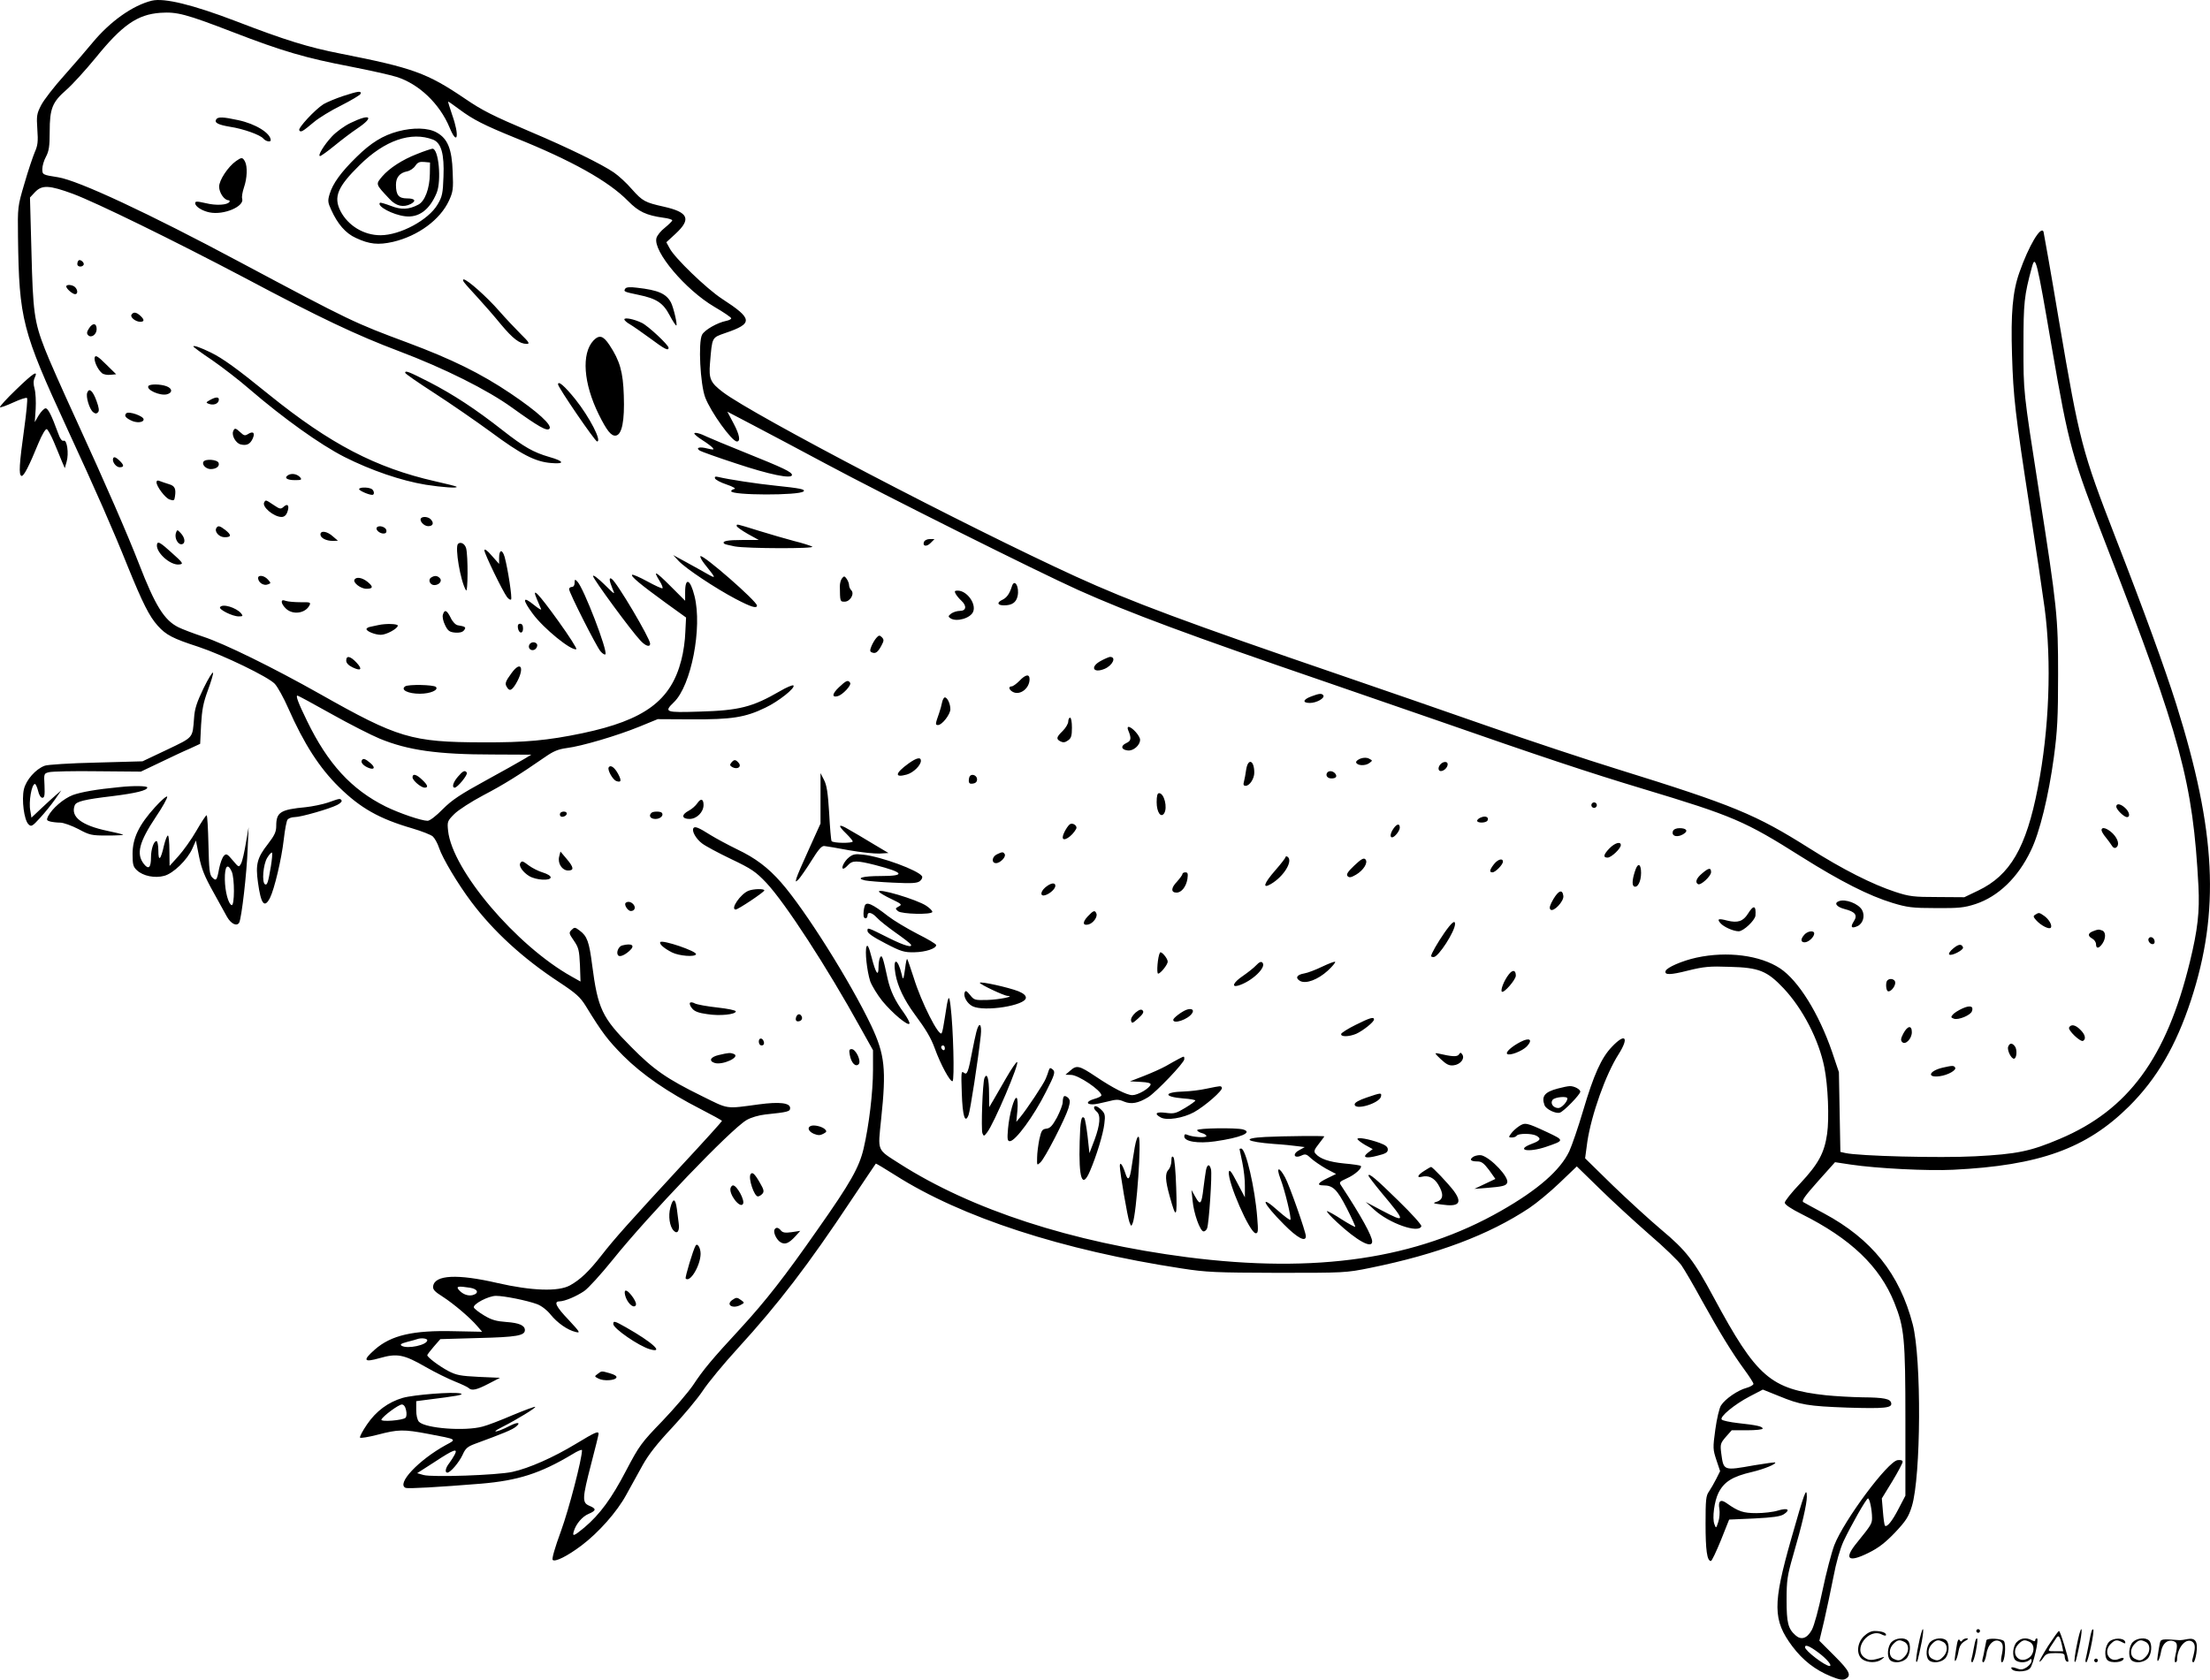 <svg version="1.0" xmlns="http://www.w3.org/2000/svg"
  viewBox="0 0 1199.851 912.157"
 preserveAspectRatio="xMidYMid meet">
<g transform="translate(-1.029,912.751) scale(0.1,-0.1)"
fill="#000000" stroke="none">
<path d="M835 9124 c-105 -26 -227 -113 -323 -229 -27 -33 -95 -112 -151 -175
-57 -63 -114 -137 -128 -165 -23 -45 -25 -57 -20 -130 5 -67 2 -88 -14 -124
-10 -24 -36 -100 -56 -170 -37 -125 -37 -127 -35 -291 6 -447 22 -508 267
-1040 159 -344 248 -547 329 -749 81 -199 117 -271 163 -322 45 -50 81 -69
220 -114 135 -45 379 -163 415 -201 15 -16 48 -75 73 -132 86 -195 170 -325
276 -429 116 -114 218 -172 397 -224 51 -15 102 -35 112 -44 10 -9 26 -37 34
-62 19 -57 102 -196 175 -293 120 -160 280 -307 475 -435 94 -62 116 -82 146
-130 90 -147 120 -186 204 -271 103 -103 243 -199 419 -289 64 -33 117 -62
117 -65 0 -3 -100 -114 -222 -245 -287 -311 -361 -394 -432 -485 -68 -87 -115
-132 -171 -163 -63 -35 -208 -30 -395 13 -216 50 -339 44 -348 -17 -3 -18 8
-30 51 -57 62 -40 151 -116 189 -161 l26 -30 -150 3 c-225 6 -344 -22 -432
-99 -68 -60 -62 -72 26 -47 94 27 131 20 249 -48 52 -30 124 -65 159 -79 35
-14 69 -30 74 -35 17 -17 44 -11 109 23 l62 32 -115 5 c-99 5 -122 9 -166 32
-52 28 -114 75 -114 86 1 4 17 25 36 47 l35 40 207 6 c206 5 252 13 252 43 0
25 -30 39 -100 44 -55 4 -81 11 -122 36 -28 17 -53 36 -55 43 -6 18 79 63 120
63 45 0 169 -25 223 -45 24 -9 54 -32 73 -56 37 -46 93 -85 136 -95 28 -7 25
-2 -37 65 -69 72 -83 101 -50 101 30 1 91 27 134 56 23 16 92 92 154 169 194
242 643 711 728 760 24 14 66 26 101 30 124 13 135 16 135 35 0 28 -57 35
-169 20 -185 -25 -162 -28 -310 45 -191 94 -262 143 -386 269 -156 157 -179
205 -210 444 -16 125 -27 156 -68 186 -25 19 -28 19 -44 3 -15 -15 -14 -19 13
-58 26 -38 29 -52 33 -132 l3 -90 -48 27 c-301 168 -649 579 -671 792 -5 49
-4 53 34 91 22 22 92 67 158 102 109 57 191 108 337 209 43 30 70 41 115 47
81 10 274 67 394 116 l100 41 187 -1 c214 -1 288 10 397 63 72 34 165 108 153
121 -4 4 -38 -10 -75 -32 -147 -85 -219 -104 -435 -110 -186 -6 -195 -3 -139
51 94 90 155 405 112 576 -23 93 -51 105 -51 22 l0 -47 -80 80 c-82 82 -96 88
-59 28 12 -19 19 -37 16 -40 -3 -3 -40 14 -82 37 -42 23 -79 39 -83 36 -8 -8
42 -50 182 -152 l111 -80 -4 -79 c-1 -44 -11 -113 -22 -153 -56 -219 -199
-325 -535 -396 -191 -40 -313 -51 -544 -50 -386 1 -459 23 -885 264 -252 142
-516 272 -632 310 -54 18 -114 41 -134 51 -77 38 -126 117 -214 344 -60 155
-180 431 -340 780 -76 165 -153 339 -171 387 -58 148 -65 204 -73 528 l-8 295
28 30 c38 39 77 37 205 -10 126 -47 543 -251 934 -457 406 -216 607 -311 835
-397 249 -94 482 -211 615 -307 146 -105 189 -129 203 -115 18 18 -64 93 -211
192 -162 109 -319 186 -557 275 -293 109 -308 116 -910 437 -499 267 -881 445
-990 462 -84 13 -85 14 -85 45 0 17 9 47 20 67 16 30 20 57 20 135 0 126 14
161 91 228 32 28 103 106 158 173 145 179 227 236 352 245 90 6 137 -6 394
-105 269 -104 397 -141 638 -187 102 -20 215 -45 250 -56 121 -38 234 -145
288 -275 43 -104 55 -46 14 69 -13 39 -23 71 -22 72 1 1 29 -18 62 -43 74 -55
133 -85 300 -153 309 -124 509 -236 615 -344 57 -58 99 -78 193 -91 26 -3 47
-10 47 -14 0 -4 -18 -22 -40 -40 -22 -17 -43 -43 -46 -57 -18 -72 157 -280
315 -373 50 -29 91 -57 91 -62 0 -5 -12 -11 -27 -14 -49 -10 -117 -49 -131
-75 -22 -41 -10 -270 17 -341 30 -79 145 -239 172 -239 21 0 14 37 -17 96
l-35 66 143 -75 c79 -41 253 -134 388 -206 328 -176 1151 -587 1375 -688 277
-124 599 -244 1355 -503 195 -67 459 -158 585 -202 559 -195 831 -286 1124
-374 491 -148 554 -175 861 -369 213 -134 367 -212 495 -251 79 -24 107 -28
235 -28 126 -1 154 2 216 22 123 41 230 143 300 290 48 97 97 300 125 507 19
142 23 216 23 450 0 312 -5 362 -104 995 -86 552 -84 535 -84 790 0 235 4 271
45 424 20 74 26 51 109 -434 94 -541 105 -582 302 -1090 399 -1028 464 -1271
494 -1835 7 -139 -4 -237 -47 -413 -127 -520 -334 -802 -705 -959 -160 -68
-232 -83 -461 -95 -192 -10 -630 1 -705 18 l-26 6 -4 216 -4 217 -37 110 c-72
209 -183 388 -283 454 -108 71 -287 94 -453 58 -78 -17 -163 -54 -168 -73 -7
-22 25 -22 123 3 85 21 117 24 224 20 161 -4 204 -22 294 -117 104 -111 191
-279 221 -429 20 -100 27 -276 15 -361 -15 -104 -47 -163 -145 -268 -47 -49
-85 -97 -85 -106 0 -10 34 -33 92 -62 266 -133 424 -284 503 -481 54 -135 60
-194 60 -638 l0 -410 -37 -71 c-35 -68 -63 -102 -74 -92 -3 3 -8 38 -11 77
l-6 71 57 93 c31 51 56 99 56 106 0 8 -10 11 -27 9 -53 -6 -291 -326 -344
-462 -15 -40 -44 -150 -64 -246 -21 -102 -45 -190 -58 -214 -26 -47 -58 -57
-89 -29 -40 36 -48 67 -48 192 0 107 4 132 35 240 49 168 75 280 75 321 -1 57
-13 23 -85 -230 -101 -355 -100 -441 6 -583 58 -77 124 -128 209 -163 47 -19
65 -22 80 -14 34 18 23 42 -61 126 l-81 81 26 109 c14 60 36 166 50 236 15 80
36 153 55 195 41 87 124 233 133 233 9 0 22 -63 22 -106 0 -31 -5 -39 -81
-133 -74 -90 -50 -112 61 -57 55 27 91 55 144 110 60 64 74 85 92 143 50 161
53 801 5 988 -71 274 -223 464 -482 603 -54 29 -104 56 -112 61 -11 7 8 33 79
113 l93 104 86 -13 c141 -21 417 -35 556 -28 468 23 723 115 954 344 151 150
255 329 336 575 159 484 137 920 -79 1608 -63 199 -176 510 -329 903 -184 475
-196 521 -308 1180 -43 258 -82 476 -84 484 -14 36 -81 -78 -131 -221 -37
-104 -47 -223 -40 -448 7 -229 17 -318 96 -830 33 -212 69 -457 81 -545 39
-293 25 -659 -37 -976 -63 -325 -150 -475 -324 -558 l-75 -36 -145 1 c-130 0
-154 3 -230 28 -125 41 -285 122 -465 236 -293 185 -411 234 -1045 431 -162
50 -482 156 -710 236 -228 80 -579 201 -780 270 -850 291 -1150 403 -1450 540
-594 272 -1749 875 -1915 1001 -68 52 -77 72 -70 157 12 144 9 138 83 164 153
52 150 77 -18 186 -84 55 -257 222 -284 274 l-18 33 51 47 c85 79 69 116 -64
146 -103 23 -116 30 -174 95 -28 33 -73 74 -98 91 -64 44 -247 134 -448 219
-214 91 -265 117 -362 183 -204 138 -281 166 -672 243 -178 35 -301 73 -571
177 -233 89 -388 127 -455 111z m975 -3874 c98 -55 216 -115 262 -134 153 -63
314 -86 613 -86 l210 -1 -40 -24 c-21 -13 -116 -66 -209 -117 -137 -75 -182
-105 -232 -155 -35 -36 -70 -63 -82 -63 -34 0 -153 41 -227 77 -187 93 -315
233 -428 466 -48 98 -62 137 -52 137 4 0 87 -45 185 -100z m753 -3116 c42 -7
50 -30 13 -40 -26 -6 -55 5 -76 30 -14 18 -2 20 63 10z m-233 -285 c0 -26
-108 -49 -139 -30 -11 7 -3 12 30 21 24 6 49 13 54 15 22 8 55 4 55 -6z m7551
-1695 c46 -34 80 -74 62 -74 -24 0 -133 83 -133 102 0 16 24 7 71 -28z M1975
4999 c-9 -13 12 -34 43 -44 26 -8 29 6 5 27 -29 25 -41 29 -48 17z M2496 4909
c-26 -30 -34 -59 -17 -59 15 0 72 70 66 81 -10 16 -22 10 -49 -22z M2250 4906
c0 -17 46 -56 66 -56 21 0 17 14 -14 43 -31 30 -52 35 -52 13z M1873 8606
c-39 -13 -87 -33 -106 -44 -46 -29 -140 -130 -132 -142 8 -13 17 -8 79 44 27
23 94 64 149 91 55 28 102 56 105 63 5 17 -12 15 -95 -12z M1184 8479 c-11
-18 10 -29 75 -40 73 -11 164 -44 181 -64 12 -15 40 -21 40 -9 0 38 -82 89
-176 109 -83 18 -111 19 -120 4z M1914 8460 c-34 -16 -80 -50 -102 -74 -43
-46 -79 -106 -64 -106 5 0 40 25 78 56 38 31 94 74 126 95 93 63 69 81 -38 29z
M2171 8414 c-82 -22 -147 -62 -225 -139 -84 -82 -129 -144 -146 -201 -11 -36
-10 -46 8 -85 35 -78 79 -129 135 -154 73 -34 121 -39 201 -21 136 32 256 120
304 224 22 48 24 64 20 155 -4 125 -27 182 -87 215 -46 26 -127 28 -210 6z
m191 -45 c44 -18 61 -78 56 -201 -3 -91 -7 -109 -32 -151 -49 -84 -203 -167
-310 -167 -91 0 -176 52 -217 131 -39 77 -16 132 103 249 137 136 281 185 400
139z M2274 8291 c-80 -31 -150 -77 -188 -121 -37 -44 -38 -41 38 -122 36 -40
76 -49 117 -28 31 17 22 30 -21 30 -45 0 -60 18 -60 74 0 40 20 65 61 73 15 3
35 16 44 30 13 19 23 23 48 21 l32 -3 -1 -62 c-1 -79 -27 -149 -63 -167 -51
-27 -93 -29 -150 -6 -30 11 -56 19 -58 16 -18 -18 69 -65 137 -73 74 -9 133
35 171 127 27 67 11 241 -23 240 -7 -1 -45 -13 -84 -29z M1292 8253 c-44 -31
-92 -104 -92 -139 0 -33 28 -74 51 -74 5 0 8 -4 5 -9 -11 -17 -72 -21 -128 -7
-49 11 -58 11 -58 0 0 -18 38 -42 78 -50 78 -16 191 33 177 75 -3 10 2 37 10
61 17 49 20 113 5 141 -13 23 -18 23 -48 2z M437 7713 c-4 -3 -7 -12 -7 -20 0
-15 26 -18 34 -4 7 11 -18 33 -27 24z M2531 7593 c7 -10 41 -47 74 -83 33 -36
89 -100 124 -143 66 -79 102 -107 141 -107 18 0 13 9 -32 53 -29 29 -82 85
-117 125 -66 76 -174 172 -193 172 -6 0 -5 -7 3 -17z M370 7572 c0 -12 34 -42
48 -42 16 0 15 23 0 38 -14 14 -48 16 -48 4z M3405 7560 c-10 -16 -8 -17 73
-34 97 -20 133 -44 168 -111 16 -30 32 -55 36 -55 8 0 -15 98 -29 125 -26 48
-69 67 -184 80 -39 5 -59 3 -64 -5z M724 7418 c-8 -13 22 -38 48 -38 23 0 23
12 0 33 -22 20 -38 22 -48 5z M3400 7393 c0 -5 13 -17 29 -26 17 -10 66 -44
111 -77 78 -58 100 -70 100 -51 0 15 -111 119 -145 135 -43 21 -95 31 -95 19z
M494 7345 c-13 -20 -14 -29 -5 -38 17 -17 46 4 46 33 0 33 -21 36 -41 5z
M3232 7278 c-66 -71 -54 -233 29 -401 44 -89 68 -119 93 -115 33 5 48 80 43
218 -4 127 -21 188 -78 274 -34 51 -55 57 -87 24z M1060 7246 c0 -3 46 -37
103 -75 56 -39 147 -109 202 -157 185 -159 382 -300 515 -368 145 -73 308
-129 442 -151 89 -14 176 -20 167 -11 -2 3 -55 16 -117 30 -321 73 -569 202
-902 471 -176 143 -250 196 -315 228 -55 27 -95 41 -95 33z M525 7188 c-7 -18
15 -67 39 -87 8 -7 29 -11 46 -9 l31 3 -55 54 c-43 43 -57 51 -61 39z M2210
7103 c0 -5 73 -55 161 -112 88 -57 224 -151 302 -208 166 -123 242 -163 329
-170 77 -7 72 10 -10 33 -86 25 -137 54 -252 144 -149 117 -267 194 -398 262
-114 58 -132 65 -132 51z M97 7011 c-51 -49 -90 -92 -87 -95 3 -3 36 9 73 26
37 17 70 28 74 24 4 -4 -3 -77 -15 -164 -27 -194 -31 -254 -15 -259 12 -4 41
53 93 180 18 43 37 76 44 74 6 -2 23 -33 38 -68 15 -35 34 -82 43 -104 l17
-40 10 35 c13 45 2 121 -16 114 -9 -4 -20 11 -31 43 -35 96 -54 133 -67 133
-8 0 -24 -17 -37 -37 l-22 -38 5 72 c2 39 0 88 -6 109 -7 26 -7 44 1 61 20 43
-8 25 -102 -66z M3040 7040 c0 -16 201 -310 212 -310 27 0 -40 131 -118 229
-59 73 -94 103 -94 81z M816 7031 c-13 -20 62 -54 100 -45 32 8 31 32 -2 44
-32 12 -91 13 -98 1z M484 6995 c-9 -21 12 -89 31 -105 12 -10 19 -10 27 -2 8
8 6 25 -8 63 -20 55 -40 72 -50 44z M1150 6955 c-21 -12 -23 -14 -8 -20 26
-10 52 -2 56 18 4 20 -14 21 -48 2z M696 6883 c-12 -12 -6 -23 24 -38 30 -16
70 -13 70 5 0 18 -81 46 -94 33z M1276 6785 c-9 -23 15 -65 41 -71 32 -8 51 1
65 31 14 31 4 43 -24 26 -17 -11 -23 -10 -42 8 -27 25 -32 26 -40 6z M3780
6773 c0 -4 20 -21 44 -36 24 -15 49 -34 55 -41 10 -12 5 -12 -29 -4 -42 11
-65 4 -40 -12 8 -5 97 -37 198 -70 180 -60 302 -85 302 -62 0 16 -46 38 -255
122 -99 40 -191 78 -205 85 -38 19 -70 27 -70 18z M626 6641 c-11 -17 13 -51
34 -51 26 0 25 12 -4 39 -15 14 -26 19 -30 12z M1115 6620 c-10 -16 14 -40 39
-40 31 0 50 16 43 34 -7 18 -72 23 -82 6z M1576 6548 c-26 -15 -9 -28 36 -28
33 0 38 2 29 14 -16 19 -45 25 -65 14z M3892 6530 c2 -8 31 -23 64 -34 33 -11
51 -22 42 -24 -10 -2 -18 -7 -18 -12 0 -23 370 -24 393 -1 11 11 -18 17 -153
31 -99 10 -256 34 -309 47 -17 4 -22 2 -19 -7z M860 6508 c0 -22 48 -86 71
-93 23 -8 26 -6 29 15 7 44 -1 59 -32 68 -18 6 -41 13 -50 17 -12 5 -18 3 -18
-7z M1960 6471 c0 -8 52 -31 71 -31 16 0 10 28 -7 34 -24 9 -64 7 -64 -3z
M1445 6400 c-15 -24 52 -80 94 -80 14 0 25 9 31 26 13 34 3 50 -19 30 -16 -15
-21 -14 -55 9 -42 28 -43 29 -51 15z M2297 6314 c-13 -13 14 -44 38 -44 27 0
33 18 13 38 -13 13 -41 16 -51 6z M4010 6271 c0 -5 27 -24 60 -43 l60 -33 -89
0 c-81 0 -113 -6 -99 -20 2 -3 28 -9 58 -15 66 -12 441 -13 420 -1 -9 5 -52
19 -97 30 -45 12 -132 37 -193 56 -126 39 -120 38 -120 26z M1185 6260 c-12
-20 15 -50 45 -50 37 0 38 12 4 39 -30 23 -40 26 -49 11z M2057 6264 c-11 -11
13 -34 35 -34 13 0 18 6 16 18 -3 17 -38 29 -51 16z M965 6232 c-8 -28 12 -64
33 -60 21 5 17 36 -8 62 -17 18 -18 18 -25 -2z M1750 6225 c0 -19 31 -35 67
-35 l28 1 -28 24 c-31 28 -67 33 -67 10z M5027 6185 c-10 -24 14 -29 36 -6
l21 21 -26 0 c-14 0 -28 -7 -31 -15z M864 6176 c-16 -41 69 -121 120 -114 24
3 21 8 -44 66 -54 49 -71 60 -76 48z M2497 6174 c-18 -18 13 -202 43 -252 11
-20 12 187 1 228 -7 25 -30 37 -44 24z M2640 6139 c0 -18 99 -222 123 -254 9
-11 18 -17 22 -13 7 7 -17 165 -35 231 -13 44 -30 40 -30 -6 l0 -32 -40 45
c-24 28 -39 39 -40 29z M3695 6081 c38 -41 199 -148 309 -206 84 -44 116 -54
116 -36 0 23 -294 280 -307 268 -3 -4 7 -23 23 -43 64 -80 64 -81 14 -53 -25
14 -76 43 -115 64 l-70 38 30 -32z M3230 5999 c0 -15 209 -300 258 -351 27
-29 52 -37 52 -16 0 28 -182 336 -209 352 -15 10 -14 -8 4 -52 16 -37 16 -37
-45 23 -34 33 -60 53 -60 44z M1412 5984 c4 -23 32 -39 53 -30 17 6 17 7 0 26
-22 25 -58 27 -53 4z M2351 5991 c-19 -12 -6 -41 17 -41 27 0 45 23 30 38 -14
14 -28 15 -47 3z M4582 5987 c-7 -8 -12 -28 -12 -43 1 -84 1 -84 26 -84 30 0
55 43 36 62 -7 7 -12 19 -12 28 0 9 -6 24 -13 34 -11 16 -15 16 -25 3z M1935
5980 c-10 -16 33 -50 65 -50 37 0 38 12 4 39 -28 22 -59 27 -69 11z M3130
5962 c0 -13 -6 -22 -15 -22 -8 0 -15 -6 -15 -12 0 -19 147 -309 170 -337 11
-13 23 -21 27 -17 15 15 -118 361 -152 395 -13 14 -15 13 -15 -7z M5504 5943
c-13 -41 -28 -61 -50 -72 -33 -15 -30 -31 7 -31 43 0 66 15 74 50 11 51 -17
98 -31 53z M5199 5902 c5 -9 19 -26 30 -36 31 -28 28 -56 -7 -56 -16 0 -37 -7
-48 -15 -16 -13 -17 -16 -4 -25 33 -22 110 0 124 36 17 44 -35 114 -84 114
-17 0 -19 -3 -11 -18z M2925 5874 c9 -22 20 -46 23 -54 3 -8 -15 3 -41 24 -60
49 -62 28 -4 -50 59 -80 209 -202 236 -192 6 1 -38 70 -97 152 -110 153 -148
192 -117 120z M1540 5858 c0 -8 10 -24 23 -36 37 -35 104 -26 127 17 9 17 5
19 -48 18 -31 0 -67 3 -79 7 -17 6 -23 5 -23 -6z M1205 5830 c-8 -12 67 -50
101 -50 23 0 25 2 13 17 -27 31 -101 54 -114 33z M2415 5790 c-4 -12 1 -36 12
-58 15 -31 24 -37 54 -40 23 -2 40 2 48 12 14 17 9 21 -34 28 -11 2 -28 19
-38 41 -21 42 -33 46 -42 17z M2065 5733 c-11 -2 -30 -6 -42 -9 -13 -2 -23 -8
-23 -13 0 -12 47 -31 78 -31 30 0 92 34 92 50 0 10 -65 12 -105 3z M2822 5718
c5 -32 28 -35 28 -4 0 17 -5 26 -16 26 -10 0 -14 -7 -12 -22z M4768 5663 c-9
-10 -21 -31 -27 -46 -9 -22 -8 -29 4 -33 19 -8 32 2 51 38 14 26 14 32 2 45
-12 12 -17 11 -30 -4z M2883 5624 c-8 -22 18 -37 36 -20 7 8 10 19 7 25 -10
16 -36 13 -43 -5z M1890 5540 c0 -13 12 -26 35 -37 46 -22 55 -10 20 27 -33
35 -55 39 -55 10z M5988 5539 c-61 -32 -44 -70 19 -44 45 19 66 66 29 65 -6
-1 -28 -10 -48 -21z M2786 5470 c-30 -41 -35 -54 -26 -70 15 -28 27 -25 50 12
51 85 31 135 -24 58z M1115 5389 c-36 -75 -48 -111 -51 -160 -9 -112 -1 -103
-147 -173 l-133 -63 -252 -7 c-138 -3 -264 -11 -279 -17 -49 -18 -101 -77
-113 -128 -13 -57 1 -167 25 -190 15 -15 21 -11 63 35 26 28 62 73 81 100 l34
49 -29 -25 c-16 -13 -52 -47 -81 -74 l-52 -49 -6 37 c-10 48 7 146 25 146 4 0
12 -17 17 -37 5 -23 15 -38 23 -38 12 0 14 13 12 66 -4 66 -3 66 25 73 15 4
134 7 263 5 l235 -2 105 50 c58 28 130 62 161 75 l56 26 5 103 c5 84 12 120
37 188 17 46 30 89 28 95 -3 6 -26 -32 -52 -85z M5545 5430 c-16 -16 -35 -30
-42 -30 -19 0 -16 -18 6 -30 39 -21 91 19 91 69 0 30 -22 26 -55 -9z M4565
5395 c-37 -35 -40 -57 -6 -48 26 7 75 59 67 72 -11 18 -22 13 -61 -24z M2210
5400 c-27 -19 16 -40 80 -40 56 0 103 20 87 37 -13 12 -150 15 -167 3z M7131
5346 c-47 -17 -52 -36 -9 -36 36 0 82 26 73 41 -8 12 -22 11 -64 -5z M5125
5313 c-3 -16 -10 -41 -16 -58 -21 -60 -22 -65 -6 -65 22 0 67 58 67 86 0 29
-16 64 -30 64 -5 0 -12 -12 -15 -27z M5810 5209 c0 -11 -13 -34 -30 -51 -35
-34 -37 -44 -12 -57 14 -7 25 -6 40 5 18 12 22 25 22 70 0 30 -4 54 -10 54 -5
0 -10 -9 -10 -21z M6135 5163 c19 -45 17 -59 -10 -71 -32 -15 -28 -36 8 -40
30 -4 67 28 67 58 0 21 -44 70 -63 70 -5 0 -6 -8 -2 -17z M7397 5008 c-15 -6
-26 -15 -24 -21 5 -18 49 -20 71 -4 19 14 19 14 0 24 -12 7 -29 7 -47 1z
M4944 4982 c-75 -54 -79 -80 -11 -61 36 10 77 50 77 75 0 22 -24 16 -66 -14z
M3981 4986 c-10 -12 -8 -17 6 -25 27 -14 51 2 34 23 -17 20 -25 20 -40 2z
M6776 4948 c-3 -24 -9 -53 -12 -65 -5 -17 -2 -23 9 -23 22 0 47 39 47 71 0 69
-34 81 -44 17z M7832 4978 c-16 -16 -15 -38 1 -38 17 0 37 20 37 37 0 16 -22
17 -38 1z M3315 4960 c-8 -13 21 -66 41 -74 27 -10 30 2 10 39 -19 35 -41 51
-51 35z M7215 4930 c-9 -15 3 -30 24 -30 25 0 33 11 20 27 -13 15 -35 17 -44
3z M4465 4792 l0 -137 -61 -135 c-34 -74 -65 -146 -69 -160 -7 -24 -6 -24 11
-8 9 10 41 55 69 100 38 61 56 83 71 81 10 -1 71 -11 134 -23 63 -11 137 -19
165 -18 l49 3 -84 50 c-46 28 -105 63 -132 78 -57 34 -62 24 -13 -23 19 -19
35 -38 35 -42 0 -11 -108 -10 -115 2 -3 5 -9 73 -13 152 -7 111 -13 151 -28
180 l-19 37 0 -137z M5277 4914 c-4 -4 -7 -16 -7 -26 0 -14 6 -19 23 -16 14 2
22 10 22 23 0 20 -25 32 -38 19z M660 4853 c-127 -12 -209 -27 -254 -43 -50
-19 -112 -72 -135 -116 -9 -19 -7 -23 12 -28 12 -3 37 -6 54 -6 18 0 62 -16
99 -35 61 -33 72 -35 156 -35 50 0 89 2 87 4 -3 3 -40 12 -84 21 -143 30 -203
77 -179 139 8 21 53 32 205 50 128 16 189 31 189 47 0 9 -76 10 -150 2z M6290
4771 c0 -54 23 -88 41 -60 19 31 0 109 -28 109 -9 0 -13 -15 -13 -49z M852
4744 c-87 -96 -122 -168 -122 -254 0 -57 3 -70 24 -89 33 -31 97 -44 148 -30
49 13 125 86 153 149 l19 43 17 -87 c14 -69 30 -108 78 -194 33 -59 66 -119
74 -134 22 -38 53 -53 66 -31 13 26 41 266 46 402 l5 116 -15 -87 c-8 -48 -19
-98 -26 -110 -12 -22 -12 -22 -45 17 -30 36 -35 38 -48 25 -9 -9 -20 -40 -26
-69 -12 -66 -16 -70 -38 -48 -14 15 -17 42 -20 177 -2 88 -6 160 -10 160 -4 0
-29 -38 -56 -85 -27 -47 -71 -108 -97 -137 l-48 -53 -1 83 c0 45 -4 82 -8 82
-5 0 -14 -24 -21 -52 -18 -81 -31 -93 -31 -30 0 29 -5 52 -10 52 -15 0 -30
-45 -30 -88 0 -57 -13 -69 -39 -36 -42 54 -26 118 66 256 36 53 63 102 61 109
-2 6 -32 -19 -66 -57z m416 -349 c17 -36 16 -188 0 -183 -18 6 -36 74 -37 139
-1 73 15 92 37 44z M1791 4769 c-30 -10 -84 -21 -120 -25 -138 -13 -161 -27
-161 -102 0 -32 -9 -51 -45 -98 -59 -75 -68 -111 -54 -210 16 -117 35 -141 65
-83 24 48 63 212 75 318 6 53 15 102 21 108 6 7 23 13 38 13 34 0 190 45 231
66 16 8 27 19 24 24 -8 13 -9 12 -74 -11z m-310 -346 c-15 -89 -20 -104 -32
-98 -18 11 -10 108 12 144 11 18 23 31 26 28 3 -3 0 -37 -6 -74z M3796 4765
c-9 -13 -30 -32 -46 -40 -42 -22 -39 -45 4 -45 39 0 76 37 76 76 0 33 -15 38
-34 9z M8650 4755 c0 -8 7 -15 15 -15 8 0 15 7 15 15 0 8 -7 15 -15 15 -8 0
-15 -7 -15 -15z M11500 4747 c0 -16 42 -57 58 -57 19 0 14 28 -10 50 -25 23
-48 26 -48 7z M3050 4704 c0 -9 7 -14 17 -12 25 5 28 28 4 28 -12 0 -21 -6
-21 -16z M3547 4713 c-17 -16 -5 -33 22 -33 27 0 47 20 34 34 -8 8 -48 8 -56
-1z M8053 4689 c-13 -4 -23 -13 -23 -19 0 -13 47 -13 56 1 10 17 -9 28 -33 18z
M5822 4653 c-13 -5 -42 -54 -42 -73 0 -27 50 4 73 46 8 14 -13 33 -31 27z
M7576 4628 c-17 -24 -21 -48 -8 -48 14 0 42 35 42 53 0 24 -16 21 -34 -5z
M3775 4630 c-10 -16 14 -58 47 -83 18 -14 89 -52 158 -85 111 -53 133 -68 191
-129 103 -110 330 -459 512 -789 l67 -120 0 -107 c0 -121 -22 -303 -51 -427
-24 -102 -71 -186 -250 -440 -177 -254 -282 -388 -416 -534 -161 -174 -206
-229 -260 -311 -26 -38 -101 -126 -167 -195 -114 -118 -125 -133 -196 -268
-79 -152 -143 -239 -227 -310 -58 -48 -67 -51 -57 -19 12 39 46 79 80 93 42
18 43 28 4 44 -40 17 -39 39 10 228 22 84 40 157 40 162 0 18 -18 10 -122 -53
-124 -75 -255 -133 -346 -153 -83 -18 -434 -30 -482 -17 l-35 10 95 61 c103
68 128 77 109 40 -7 -13 -20 -34 -30 -47 -20 -25 -25 -51 -10 -51 17 0 64 56
83 97 15 34 26 44 66 59 155 57 204 77 224 94 28 23 9 26 -32 5 -40 -21 -80
-36 -80 -30 0 3 19 14 43 26 71 36 178 101 173 106 -2 3 -58 -18 -123 -45 -65
-28 -138 -56 -163 -62 -95 -26 -309 -10 -345 26 -9 10 -15 34 -15 64 l0 48 53
7 c169 21 211 28 187 35 -39 10 -253 -7 -313 -24 -79 -23 -145 -72 -194 -144
-24 -35 -41 -67 -38 -72 2 -4 46 3 96 16 111 29 139 30 276 4 158 -30 154 -28
94 -60 -149 -82 -271 -212 -218 -233 13 -5 176 4 409 23 200 17 321 55 496
160 28 18 52 27 52 22 0 -48 -71 -321 -114 -439 -33 -90 -51 -152 -45 -157 12
-13 79 20 156 78 93 70 193 183 243 275 25 45 65 118 90 163 32 57 79 117 159
202 62 67 138 157 167 201 29 44 114 147 189 229 222 243 384 455 617 806 72
107 131 196 133 198 1 2 49 -27 106 -63 360 -229 906 -407 1554 -506 136 -21
185 -23 520 -24 364 0 372 0 505 27 364 74 643 179 863 325 39 26 114 88 165
137 l93 89 122 -119 c67 -66 189 -178 270 -249 82 -70 161 -147 176 -169 16
-23 66 -108 111 -191 99 -178 165 -286 231 -376 27 -37 49 -71 49 -77 0 -6
-17 -16 -38 -22 -46 -12 -115 -59 -138 -95 -9 -13 -23 -72 -31 -131 -14 -101
-13 -108 6 -166 l20 -60 -21 -42 c-11 -22 -29 -53 -39 -68 -17 -23 -19 -46
-19 -176 0 -143 8 -202 29 -202 5 0 29 51 54 112 l45 113 136 6 c101 5 143 11
161 23 38 25 21 36 -32 20 -25 -8 -78 -14 -117 -14 -71 0 -98 9 -160 53 -34
25 -49 14 -41 -30 3 -19 1 -51 -6 -71 -12 -36 -12 -36 -21 -12 -13 33 0 126
22 170 31 61 76 89 184 114 63 15 132 43 124 51 -2 2 -53 -5 -113 -15 -169
-30 -167 -31 -180 66 -6 48 -4 54 25 88 l32 36 84 0 c46 0 84 4 84 9 0 12 -33
19 -134 30 -43 5 -82 13 -88 19 -14 14 69 83 152 126 l71 37 87 -35 c117 -48
156 -55 373 -63 201 -6 242 -2 237 24 -4 24 -38 31 -158 32 -58 1 -145 6 -195
11 -303 33 -378 99 -611 532 -108 201 -149 254 -284 367 -63 53 -182 162 -265
242 l-149 146 12 89 c22 147 100 368 171 478 57 91 35 115 -37 39 -58 -60 -99
-152 -157 -348 -26 -88 -60 -187 -75 -220 -49 -103 -170 -209 -370 -323 -458
-262 -1003 -342 -1705 -252 -627 81 -1170 258 -1561 508 -125 80 -118 64 -100
241 29 273 20 351 -53 507 -114 240 -360 631 -490 779 -71 81 -140 133 -239
180 -51 25 -116 60 -145 78 -63 40 -85 49 -92 37z m-1560 -3161 c4 -17 3 -35
-3 -41 -14 -14 -136 -24 -131 -10 7 18 93 82 111 82 10 0 19 -11 23 -31z
M9093 4614 c-11 -30 30 -38 64 -11 19 14 6 27 -28 27 -18 0 -32 -6 -36 -16z
M11420 4619 c0 -6 10 -24 23 -39 12 -15 27 -35 33 -45 6 -11 15 -15 22 -11 21
13 13 46 -17 77 -30 29 -61 39 -61 18z M8749 4521 c-33 -34 -37 -51 -11 -51
20 0 72 49 72 68 0 21 -31 13 -61 -17z M3046 4475 c-9 -36 16 -75 49 -75 33 0
31 17 -9 64 l-33 39 -7 -28z M5423 4488 c-28 -13 -31 -48 -5 -48 23 0 56 35
47 49 -8 13 -13 13 -42 -1z M4619 4471 c-25 -20 -45 -61 -30 -61 5 0 16 9 26
20 23 25 47 25 146 0 159 -41 169 -60 30 -60 -98 0 -138 -12 -83 -24 15 -3 83
-9 152 -12 101 -5 129 -3 144 8 11 9 16 20 12 27 -20 32 -220 106 -319 117
-43 5 -56 3 -78 -15z M6990 4473 c0 -4 -25 -37 -55 -71 -64 -73 -73 -104 -24
-75 70 41 122 127 89 148 -5 3 -10 3 -10 -2z M7363 4427 c-37 -35 -45 -49 -36
-58 9 -9 19 -7 45 8 41 24 68 67 51 84 -9 9 -23 1 -60 -34z M8121 4434 c-24
-31 -26 -44 -8 -44 16 0 57 42 57 58 0 21 -28 13 -49 -14z M2835 4440 c-10
-15 14 -49 48 -70 38 -23 117 -27 117 -7 0 8 -19 19 -42 26 -24 7 -57 24 -75
37 -36 27 -39 28 -48 14z M8891 4408 c-18 -49 -22 -86 -10 -94 19 -11 39 25
39 73 0 46 -15 57 -29 21z M9251 4384 c-31 -26 -39 -48 -22 -58 14 -9 71 43
71 65 0 26 -13 24 -49 -7z M6430 4381 c0 -5 -14 -24 -30 -42 -33 -34 -33 -59
-2 -59 27 0 52 32 59 74 4 29 2 36 -11 36 -9 0 -16 -4 -16 -9z M5684 4307
c-28 -25 -26 -51 4 -40 25 9 52 34 52 50 0 20 -26 16 -56 -10z M4074 4290
c-43 -17 -100 -100 -70 -102 12 -1 156 95 156 104 0 10 -59 9 -86 -2z M4783
4284 c3 -5 33 -23 67 -39 56 -27 59 -30 40 -40 -20 -11 -20 -12 -4 -26 20 -16
182 -20 186 -4 1 6 -13 20 -32 33 -52 35 -272 100 -257 76z M8444 4245 c-19
-33 -24 -49 -16 -57 16 -16 74 45 70 74 -5 37 -25 31 -54 -17z M9993 4233
c-27 -10 -11 -31 31 -42 59 -15 73 -33 51 -67 -20 -31 -13 -41 20 -26 30 14
42 55 25 87 -19 35 -92 63 -127 48z M3407 4224 c-10 -10 12 -44 28 -44 21 0
28 19 15 35 -13 16 -32 19 -43 9z M4705 4208 c-5 -16 -8 -39 -6 -55 2 -18 21
-16 21 2 0 23 24 18 51 -11 13 -15 59 -51 101 -81 43 -30 80 -59 83 -64 13
-21 -36 -7 -116 33 -122 61 -119 60 -119 40 0 -12 30 -33 96 -67 86 -45 103
-50 158 -49 61 1 119 20 119 39 0 6 -46 33 -102 61 -56 29 -128 72 -159 96
-86 67 -118 81 -127 56z M9500 4165 c-26 -41 -55 -51 -112 -37 -49 13 -57 9
-37 -14 17 -20 70 -44 99 -44 26 0 88 59 91 85 4 56 -10 60 -41 10z M5916
4151 c-30 -32 -28 -52 4 -44 26 7 50 41 43 59 -8 20 -16 18 -47 -15z M11060
4160 c-12 -7 -11 -12 5 -30 27 -30 72 -52 80 -40 8 13 -11 46 -37 64 -26 18
-28 19 -48 6z M7853 4063 c-38 -55 -73 -116 -73 -128 0 -3 6 -5 14 -5 26 0
116 140 116 180 0 23 -19 7 -57 -47z M11373 4070 c-28 -11 -29 -26 -3 -40 11
-6 20 -20 20 -30 0 -26 15 -25 34 2 20 29 20 64 0 72 -19 7 -23 7 -51 -4z
M9807 4052 c-22 -24 -21 -42 1 -42 21 0 52 29 52 48 0 18 -35 14 -53 -6z
M11678 4034 c-11 -10 3 -34 19 -34 8 0 13 7 11 17 -3 18 -20 27 -30 17z M3595
4011 c-6 -11 21 -34 64 -56 38 -19 124 -26 130 -10 7 16 -184 81 -194 66z
M3388 3993 c-19 -5 -33 -37 -23 -52 7 -13 34 -3 62 22 34 30 15 44 -39 30z
M4715 3987 c-10 -24 2 -133 20 -189 9 -24 38 -72 65 -106 55 -67 142 -140 148
-123 2 6 -12 32 -31 59 -47 64 -72 117 -87 182 -26 120 -31 134 -41 119 -5 -8
-9 -32 -9 -53 0 -57 -15 -35 -38 54 -14 55 -22 70 -27 57z M10614 3976 c-16
-13 -26 -28 -21 -32 10 -11 79 24 75 38 -7 21 -25 19 -54 -6z M6308 3954 c-12
-19 -20 -114 -10 -114 13 0 52 49 52 65 0 18 -36 60 -42 49z M4925 3873 c-9
-67 -12 -72 -19 -38 -22 92 -50 94 -34 2 12 -67 48 -141 103 -216 63 -85 89
-129 110 -186 32 -89 85 -186 97 -179 11 7 4 287 -11 409 -8 68 -13 58 -31
-64 -6 -41 -13 -78 -17 -84 -14 -24 -111 167 -152 301 -18 56 -34 102 -36 102
-2 0 -7 -21 -10 -47z m215 -439 c0 -8 -4 -12 -10 -9 -5 3 -10 10 -10 16 0 5 5
9 10 9 6 0 10 -7 10 -16z M6830 3885 c-13 -14 -45 -39 -71 -57 -52 -35 -66
-64 -26 -53 73 22 156 100 131 125 -7 7 -17 3 -34 -15z M7189 3878 c-35 -17
-79 -34 -98 -37 -41 -7 -50 -25 -22 -41 32 -17 96 7 150 56 25 23 43 45 40 48
-3 3 -34 -9 -70 -26z M8202 3836 c-26 -33 -46 -85 -38 -94 11 -10 76 65 76 87
0 31 -17 34 -38 7z M10257 3803 c-10 -10 -8 -51 2 -58 13 -8 41 23 41 46 0 19
-29 27 -43 12z M5330 3790 c0 -8 130 -70 151 -71 43 -2 -46 -20 -108 -22 -70
-2 -74 -1 -96 27 -19 23 -25 26 -29 14 -9 -22 13 -60 42 -75 64 -32 290 4 290
46 0 13 -14 24 -40 35 -53 21 -210 56 -210 46z M3756 3681 c-3 -5 2 -19 12
-30 12 -16 36 -25 82 -31 67 -11 155 -2 155 15 0 6 -45 15 -100 21 -55 6 -110
16 -122 22 -12 7 -24 8 -27 3z M10665 3651 c-22 -10 -46 -25 -53 -34 -11 -13
-10 -16 7 -22 25 -8 89 19 97 40 11 28 -9 35 -51 16z M6175 3628 c-16 -15 -26
-31 -24 -43 4 -17 8 -16 39 12 26 23 32 35 24 43 -8 8 -18 5 -39 -12z M6450
3643 c-25 -10 -70 -44 -70 -54 0 -25 80 2 102 35 14 20 -3 30 -32 19z M4333
3605 c-7 -20 2 -29 21 -22 9 4 13 13 10 22 -8 19 -23 19 -31 0z M7371 3562
c-41 -20 -77 -43 -79 -49 -5 -17 40 -17 81 0 36 16 97 64 97 78 0 16 -23 9
-99 -29z M5311 3523 c-5 -21 -15 -65 -21 -98 -23 -122 -29 -138 -47 -123 -14
11 -15 1 -11 -110 4 -127 18 -170 37 -119 9 24 51 294 66 430 7 66 -9 79 -24
20z M11244 3548 c-9 -14 62 -82 76 -73 17 10 11 35 -15 60 -26 27 -50 32 -61
13z M10344 3515 c-14 -27 -16 -37 -6 -47 17 -17 52 18 52 54 0 39 -23 36 -46
-7z M4130 3471 c0 -12 6 -21 16 -21 9 0 14 7 12 17 -5 25 -28 28 -28 4z M8265
3469 c-48 -25 -82 -56 -72 -65 12 -12 82 15 107 41 34 37 15 50 -35 24z
M10913 3443 c-7 -18 17 -67 32 -65 15 2 18 51 4 68 -15 19 -28 18 -36 -3z
M4624 3398 c8 -43 31 -67 48 -50 16 16 -15 82 -38 82 -13 0 -15 -6 -10 -32z
M3913 3398 c-45 -10 -57 -32 -23 -43 43 -14 144 33 104 49 -19 7 -26 7 -81 -6z
M7833 3375 c30 -28 45 -36 69 -33 36 4 62 35 48 58 -9 13 -11 13 -19 1 -9 -14
-38 -12 -111 5 -23 5 -22 2 13 -31z M6410 3377 c-14 -7 -45 -25 -70 -39 -25
-14 -79 -38 -120 -54 l-75 -29 58 -3 c40 -2 57 -7 54 -15 -7 -21 -69 -57 -99
-57 -30 0 -105 38 -200 102 -87 58 -102 62 -135 33 l-28 -24 30 -1 c40 0 165
-85 165 -111 0 -5 -18 -14 -40 -20 -41 -12 -45 -29 -7 -29 13 0 48 7 79 15 50
13 61 13 91 0 39 -16 77 -9 131 24 44 28 196 187 196 206 0 18 1 18 -30 2z
M5474 3275 c-27 -47 -59 -102 -71 -123 l-22 -37 -1 75 c0 80 -11 116 -25 83
-10 -25 -19 -277 -11 -300 7 -17 9 -17 25 4 36 44 180 383 163 383 -5 0 -31
-38 -58 -85z M10556 3329 c-74 -18 -86 -56 -14 -46 44 6 92 33 83 47 -7 12
-16 11 -69 -1z M5704 3314 c-3 -11 -10 -30 -16 -44 -10 -27 -104 -168 -139
-210 l-21 -25 6 62 c3 34 1 65 -4 68 -13 8 -40 -88 -47 -167 -5 -57 -3 -68 10
-68 30 0 130 136 196 268 49 96 52 109 36 122 -12 10 -16 9 -21 -6z M6560
3215 c-36 -8 -90 -14 -120 -15 -113 -3 -116 -29 -4 -38 35 -2 64 -8 64 -11 0
-4 -25 -22 -55 -40 -50 -30 -60 -33 -105 -27 -53 7 -66 -4 -28 -25 33 -18 121
-4 180 28 60 33 161 121 152 134 -6 10 -1 11 -84 -6z M8468 3216 c-72 -19 -90
-42 -72 -91 9 -22 61 -47 83 -40 22 7 111 99 111 114 0 13 -34 31 -57 30 -10
0 -39 -6 -65 -13z m52 -54 c0 -18 -32 -52 -49 -52 -28 0 -46 26 -31 45 13 15
80 21 80 7z M7430 3167 c-41 -14 -65 -27 -65 -37 0 -35 136 6 143 43 4 21 1
21 -78 -6z M5787 3174 c-4 -4 -7 -18 -7 -32 0 -13 -14 -50 -31 -83 -25 -45
-37 -59 -58 -61 -23 -3 -27 -10 -38 -58 -6 -30 -12 -75 -12 -99 -1 -43 -1 -44
18 -26 24 21 134 236 152 294 10 35 10 44 -2 57 -9 8 -18 11 -22 8z M5950
3111 c0 -5 7 -14 15 -21 22 -19 18 -70 -12 -152 l-28 -73 -10 92 c-6 50 -14
95 -18 99 -16 16 -22 -14 -25 -129 -6 -203 14 -258 56 -159 35 81 72 202 78
257 6 45 3 56 -15 74 -22 22 -41 28 -41 12z M8257 3011 c-15 -10 -35 -28 -43
-40 -14 -19 -14 -21 5 -21 11 0 23 5 26 10 8 13 81 13 106 0 29 -16 23 -27
-26 -45 -89 -34 -17 -48 78 -16 102 35 102 35 7 80 -112 52 -120 54 -153 32z
M4413 3013 c-22 -8 -14 -30 16 -43 23 -9 34 -9 51 0 19 10 20 14 9 25 -16 15
-59 25 -76 18z M6510 2990 c0 -5 11 -12 25 -16 14 -3 25 -11 25 -16 0 -11 -74
-6 -102 6 -13 6 -18 4 -18 -8 0 -28 74 -40 166 -27 141 20 210 49 152 65 -38
10 -248 7 -248 -4z M6171 2897 c-6 -34 -13 -82 -17 -107 -10 -70 -20 -79 -34
-34 -15 46 -30 66 -30 39 0 -34 42 -278 52 -304 10 -25 10 -25 18 -6 21 54 49
458 32 469 -6 3 -14 -18 -21 -57z M6880 2953 c-132 -7 -107 -26 47 -38 49 -3
106 -9 127 -12 l40 -5 -27 -15 c-42 -21 -33 -50 9 -31 21 10 28 8 52 -15 15
-14 52 -39 81 -56 l55 -29 -47 -23 c-52 -25 -60 -39 -22 -39 52 0 74 -21 126
-122 28 -55 49 -101 47 -103 -2 -2 -35 16 -73 40 -38 25 -74 45 -80 45 -5 -1
19 -28 55 -61 109 -101 190 -145 190 -104 0 30 -60 139 -167 302 -14 20 -12
22 29 41 44 19 86 57 76 68 -4 3 -44 9 -90 13 -81 8 -132 25 -156 54 -10 11
-6 22 18 52 16 21 30 39 30 41 0 4 -219 2 -320 -3z M7380 2942 c0 -4 19 -19
41 -32 l42 -23 -24 -18 c-36 -27 -15 -35 49 -18 45 11 57 18 57 34 0 14 -12
24 -45 36 -58 21 -120 32 -120 21z M6740 2887 c0 -1 7 -34 15 -72 8 -39 15
-97 14 -130 l0 -60 -42 80 c-31 60 -42 74 -45 58 -8 -53 114 -333 146 -333 13
0 14 12 8 85 -12 159 -62 375 -87 375 -5 0 -9 -1 -9 -3z M8012 2847 c-27 -16
-19 -27 20 -27 22 0 35 -10 63 -47 l34 -48 -57 -27 -57 -27 65 5 c89 7 107 12
113 28 12 29 -85 133 -138 149 -11 3 -30 0 -43 -6z M6370 2823 c0 -17 -7 -38
-15 -47 -20 -20 -19 -57 6 -146 35 -127 41 -119 35 49 -3 89 -9 158 -15 164
-8 8 -11 2 -11 -20z M6557 2768 c-3 -18 -9 -60 -13 -93 -10 -87 -17 -96 -43
-49 l-22 39 6 -57 c6 -70 41 -168 60 -168 7 0 16 8 19 17 10 26 28 294 21 320
-8 33 -22 28 -28 -9z M7743 2769 c-37 -23 -43 -40 -13 -32 35 9 67 -6 89 -43
30 -50 28 -80 -6 -92 -26 -8 -25 -10 24 -16 94 -14 114 8 67 73 -31 41 -116
131 -124 131 -3 0 -20 -10 -37 -21z M6961 2729 c25 -64 62 -219 55 -226 -3 -3
-31 18 -63 46 -109 98 -89 46 28 -71 73 -74 119 -98 119 -64 0 23 -90 279
-113 320 -33 60 -49 56 -26 -5z M4085 2750 c-13 -22 20 -120 40 -120 7 0 18 7
25 15 10 12 7 23 -14 59 -29 51 -42 61 -51 46z M7440 2743 c0 -4 32 -46 70
-92 135 -161 135 -167 0 -96 l-85 45 45 -41 c81 -75 243 -132 257 -91 3 7 -53
69 -124 138 -122 120 -163 154 -163 137z M3977 2677 c-12 -33 51 -115 67 -88
12 19 -33 101 -54 101 -5 0 -10 -6 -13 -13z M3650 2570 c-13 -46 -4 -104 18
-126 20 -21 33 -1 27 41 -2 17 -7 51 -10 78 -8 58 -21 60 -35 7z M4216 2451
c-10 -15 11 -59 34 -71 24 -13 44 -4 80 35 l25 28 -46 -7 c-35 -5 -49 -3 -59
9 -14 17 -26 19 -34 6z M3787 2363 c-13 -21 -59 -174 -54 -179 24 -24 80 71
81 134 0 32 -17 61 -27 45z M3404 2094 c9 -38 42 -72 56 -58 7 7 3 21 -12 44
-31 45 -53 52 -44 14z M3985 2067 c-36 -27 5 -49 47 -26 21 11 21 12 3 25 -23
17 -27 17 -50 1z M3340 1937 c0 -24 139 -120 199 -137 80 -23 13 38 -130 119
-62 35 -69 37 -69 18z M3255 1666 c-18 -13 -18 -14 4 -25 27 -15 93 -11 98 6
3 7 -12 16 -34 22 -48 14 -46 14 -68 -3z M10426 194 c-10 -47 -15 -88 -12 -91
5 -6 9 7 30 110 7 37 10 67 6 67 -4 0 -15 -39 -24 -86z M10740 270 c0 -5 5
-10 10 -10 6 0 10 5 10 10 0 6 -4 10 -10 10 -5 0 -10 -4 -10 -10z M11286 194
c-10 -47 -15 -88 -12 -91 5 -6 9 7 30 110 7 37 10 67 6 67 -4 0 -15 -39 -24
-86z M11366 269 c-3 -8 -10 -41 -16 -74 -6 -33 -14 -68 -16 -77 -3 -10 -1 -18
3 -18 10 0 46 171 38 178 -2 3 -7 -1 -9 -9z M10129 241 c-38 -38 -41 -101 -7
-125 29 -20 79 -20 104 0 18 14 18 15 1 10 -53 -17 -69 -17 -92 -2 -69 45 21
166 94 126 12 -6 21 -7 21 -1 0 12 -25 21 -62 21 -19 0 -39 -10 -59 -29z
M11130 189 c-28 -45 -49 -83 -47 -85 2 -3 12 7 21 21 14 21 24 25 66 25 43 0
50 -3 50 -19 0 -11 5 -23 10 -26 6 -3 10 -3 10 1 0 20 -44 164 -51 164 -4 0
-30 -37 -59 -81z m75 4 l7 -33 -42 0 c-42 0 -42 0 -28 23 8 12 21 32 29 44 15
25 22 18 34 -34z M10280 210 c-22 -22 -27 -79 -8 -98 19 -19 66 -14 88 8 22
22 27 79 8 98 -19 19 -66 14 -88 -8z m71 0 c25 -14 25 -54 -1 -80 -23 -23 -33
-24 -61 -10 -25 14 -25 54 1 80 23 23 33 24 61 10z M10490 210 c-22 -22 -27
-79 -8 -98 19 -19 66 -14 88 8 22 22 27 79 8 98 -19 19 -66 14 -88 -8z m71 0
c25 -14 25 -54 -1 -80 -23 -23 -33 -24 -61 -10 -25 14 -25 54 1 80 23 23 33
24 61 10z M10636 204 c-3 -16 -8 -47 -11 -69 -8 -51 10 -26 19 27 5 27 15 42
34 53 18 10 22 14 10 15 -9 0 -20 -5 -24 -11 -5 -8 -9 -8 -14 1 -5 8 -10 3
-14 -16z M10737 223 c-2 -4 -7 -26 -11 -48 -4 -22 -9 -48 -12 -57 -3 -10 -1
-18 4 -18 4 0 14 28 20 62 11 58 10 81 -1 61z M10795 220 c-1 -3 -5 -23 -9
-45 -4 -22 -9 -48 -12 -57 -3 -10 -1 -18 4 -18 5 0 13 20 17 45 7 53 44 87 74
68 17 -11 19 -28 8 -80 -4 -18 -3 -33 2 -33 16 0 24 99 11 115 -12 14 -87 18
-95 5z M10960 210 c-22 -22 -27 -79 -8 -98 7 -7 24 -12 38 -12 14 0 31 5 38
12 9 9 12 8 12 -5 0 -9 -12 -24 -26 -34 -21 -13 -32 -15 -55 -6 -16 6 -29 8
-29 3 0 -24 81 -27 102 -2 18 19 50 162 37 162 -5 0 -9 -5 -9 -10 0 -7 -6 -7
-19 0 -30 16 -59 12 -81 -10z m71 0 c29 -16 25 -65 -6 -86 -56 -37 -103 28
-55 76 23 23 33 24 61 10z M11461 211 c-23 -23 -28 -80 -9 -99 19 -19 88 -13
88 9 0 5 -11 4 -24 -2 -54 -25 -89 38 -46 81 23 23 33 24 62 9 16 -9 19 -8 16
3 -8 22 -64 22 -87 -1z M11590 210 c-22 -22 -27 -79 -8 -98 19 -19 66 -14 88
8 22 22 27 79 8 98 -19 19 -66 14 -88 -8z m71 0 c25 -14 25 -54 -1 -80 -23
-23 -33 -24 -61 -10 -25 14 -25 54 1 80 23 23 33 24 61 10z M11736 201 c-3
-14 -8 -44 -11 -66 -8 -51 10 -26 19 27 8 41 35 63 66 53 22 -7 24 -21 11 -77
-5 -22 -5 -38 0 -38 5 0 9 6 9 13 0 68 51 125 85 97 15 -13 15 -35 -1 -92 -3
-10 -1 -18 4 -18 6 0 13 23 17 50 9 63 -5 84 -49 76 -17 -4 -35 -6 -41 -6
-101 8 -104 7 -109 -19z M11380 110 c0 -5 5 -10 10 -10 6 0 10 5 10 10 0 6 -4
10 -10 10 -5 0 -10 -4 -10 -10z"/>
</g>
</svg>
